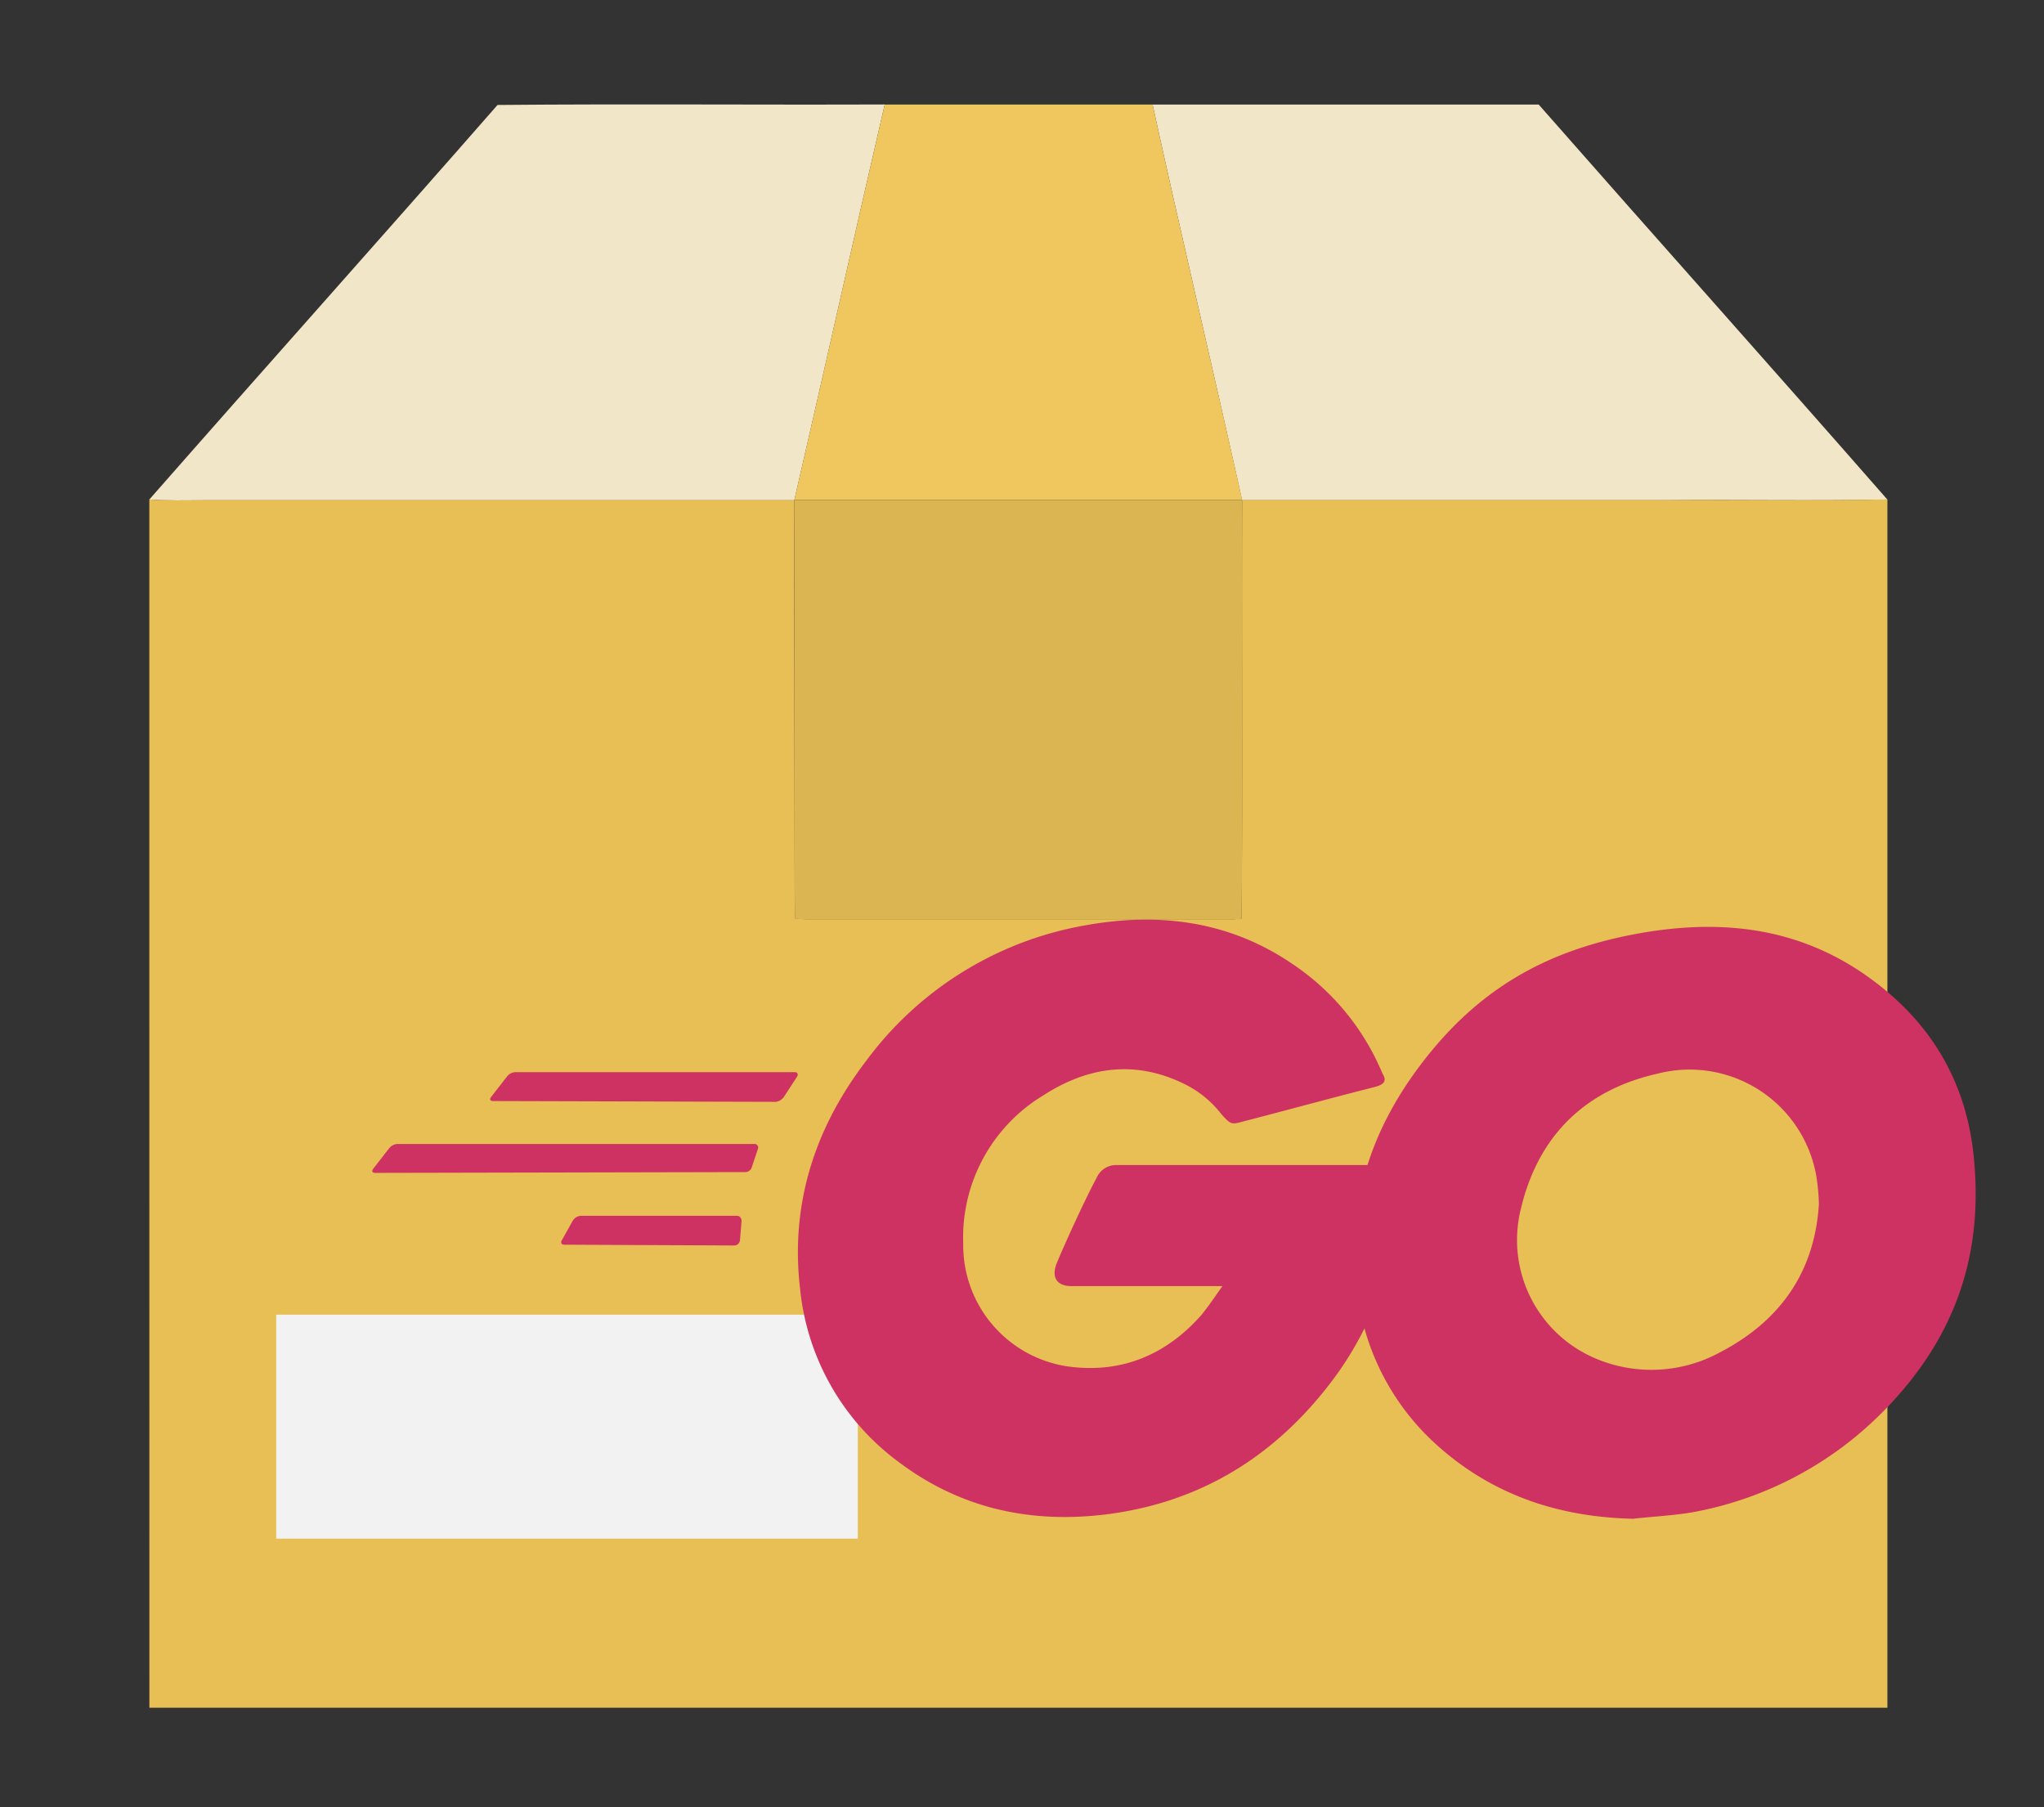 <svg xmlns="http://www.w3.org/2000/svg" viewBox="0 0 254.5 225"><rect x="0" y="0" width="254.5" height="225" fill="#333333" stroke="none"/><title>file_type_go_package</title><path d="M61.949,13.068c16.06-.147,32.143,0,48.211-.062-3.81,16.408-7.466,32.862-11.261,49.277H25.548c-2.319,0-4.637.077-6.956-.093C33,45.775,47.566,29.5,61.949,13.068Z" style="fill:#f2e6c9"/><path d="M143.509,13.014h48.072c14.437,16.431,29.013,32.723,43.411,49.177-9.274.193-18.549,0-27.823.085H154.654C151.006,45.837,147.111,29.46,143.509,13.014Z" style="fill:#f2e6c9"/><path d="M110.16,13.014h33.349c3.6,16.446,7.489,32.823,11.16,49.254H98.9C102.694,45.868,106.35,29.422,110.16,13.014Z" style="fill:#efc75e"/><path d="M18.592,62.183c2.319.17,4.637.085,6.956.093H98.9q0,26.026.054,52.052a18.857,18.857,0,0,0,1.979.139h52.114a14.693,14.693,0,0,0,1.546-.108c.147-17.366,0-34.732.07-52.1h52.516c9.274-.046,18.549.108,27.823-.085V212.62H18.6Q18.592,137.405,18.592,62.183Z" style="fill:#e7bf55"/><path d="M98.9,62.291h55.769c-.062,17.366.085,34.732-.07,52.1-.518.054-1.036.093-1.546.108H100.94a18.857,18.857,0,0,1-1.971-.131C98.861,96.993,98.969,79.634,98.9,62.291Z" style="fill:#dbb551"/><rect x="34.389" y="163.682" width="72.417" height="27.885" style="fill:#f2f2f2"/><path d="M61.422,137.085c-.388,0-.487-.194-.291-.487l2.041-2.625a1.393,1.393,0,0,1,1.069-.487h34.7c.388,0,.487.291.291.584L97.582,136.6a1.481,1.481,0,0,1-.972.584Z" style="fill:#ce3262"/><path d="M46.74,146.028c-.388,0-.487-.194-.291-.487l2.041-2.625a1.393,1.393,0,0,1,1.069-.487H93.89a.447.447,0,0,1,.487.584l-.778,2.333a.85.85,0,0,1-.875.584Z" style="fill:#ce3262"/><path d="M70.264,154.971c-.388,0-.487-.291-.291-.584l1.357-2.43a1.289,1.289,0,0,1,.972-.584H91.747c.388,0,.584.291.584.681l-.194,2.333a.731.731,0,0,1-.681.681Z" style="fill:#ce3262"/><path d="M171.163,135.335c-6.124,1.556-10.3,2.722-16.33,4.28-1.462.388-1.556.487-2.819-.972a13.011,13.011,0,0,0-4.569-3.694c-6.124-3.013-12.054-2.138-17.594,1.462a20.671,20.671,0,0,0-9.918,18.469,15.242,15.242,0,0,0,13.123,15.261c6.61.875,12.151-1.462,16.525-6.415.875-1.069,1.653-2.236,2.625-3.6H133.446c-2.041,0-2.528-1.263-1.847-2.916,1.263-3.013,3.6-8.068,4.958-10.6a2.625,2.625,0,0,1,2.43-1.556h35.384c-.194,2.625-.194,5.249-.584,7.874a41.456,41.456,0,0,1-7.967,19.042c-6.995,9.234-16.136,14.97-27.7,16.525-9.526,1.263-18.374-.584-26.148-6.415A30.533,30.533,0,0,1,99.625,160.51c-1.263-10.6,1.847-20.122,8.262-28.481A43.137,43.137,0,0,1,135.1,115.212c9.137-1.653,17.886-.584,25.76,4.763A30.471,30.471,0,0,1,172.14,133.68C172.719,134.558,172.33,135.044,171.163,135.335Z" style="fill:#ce3262"/><path d="M203.338,189.09c-8.846-.194-16.913-2.722-23.719-8.554a30.485,30.485,0,0,1-10.5-18.761c-1.75-10.984,1.263-20.7,7.874-29.356,7.1-9.331,15.651-14.192,27.218-16.233,9.918-1.75,19.247-.778,27.7,4.958,7.68,5.249,12.442,12.345,13.706,21.676,1.653,13.123-2.138,23.816-11.179,32.953a44.542,44.542,0,0,1-23.329,12.442C208.49,188.7,205.866,188.8,203.338,189.09Zm23.135-39.271a27.978,27.978,0,0,0-.291-3.208,16.013,16.013,0,0,0-18.375-13.235q-.734.119-1.454.306c-9.04,2.041-14.873,7.777-17.011,16.913a16.009,16.009,0,0,0,8.943,18.374,17.82,17.82,0,0,0,15.845-.584c7.679-3.985,11.859-10.206,12.348-18.566Z" style="fill:#ce3262"/></svg>